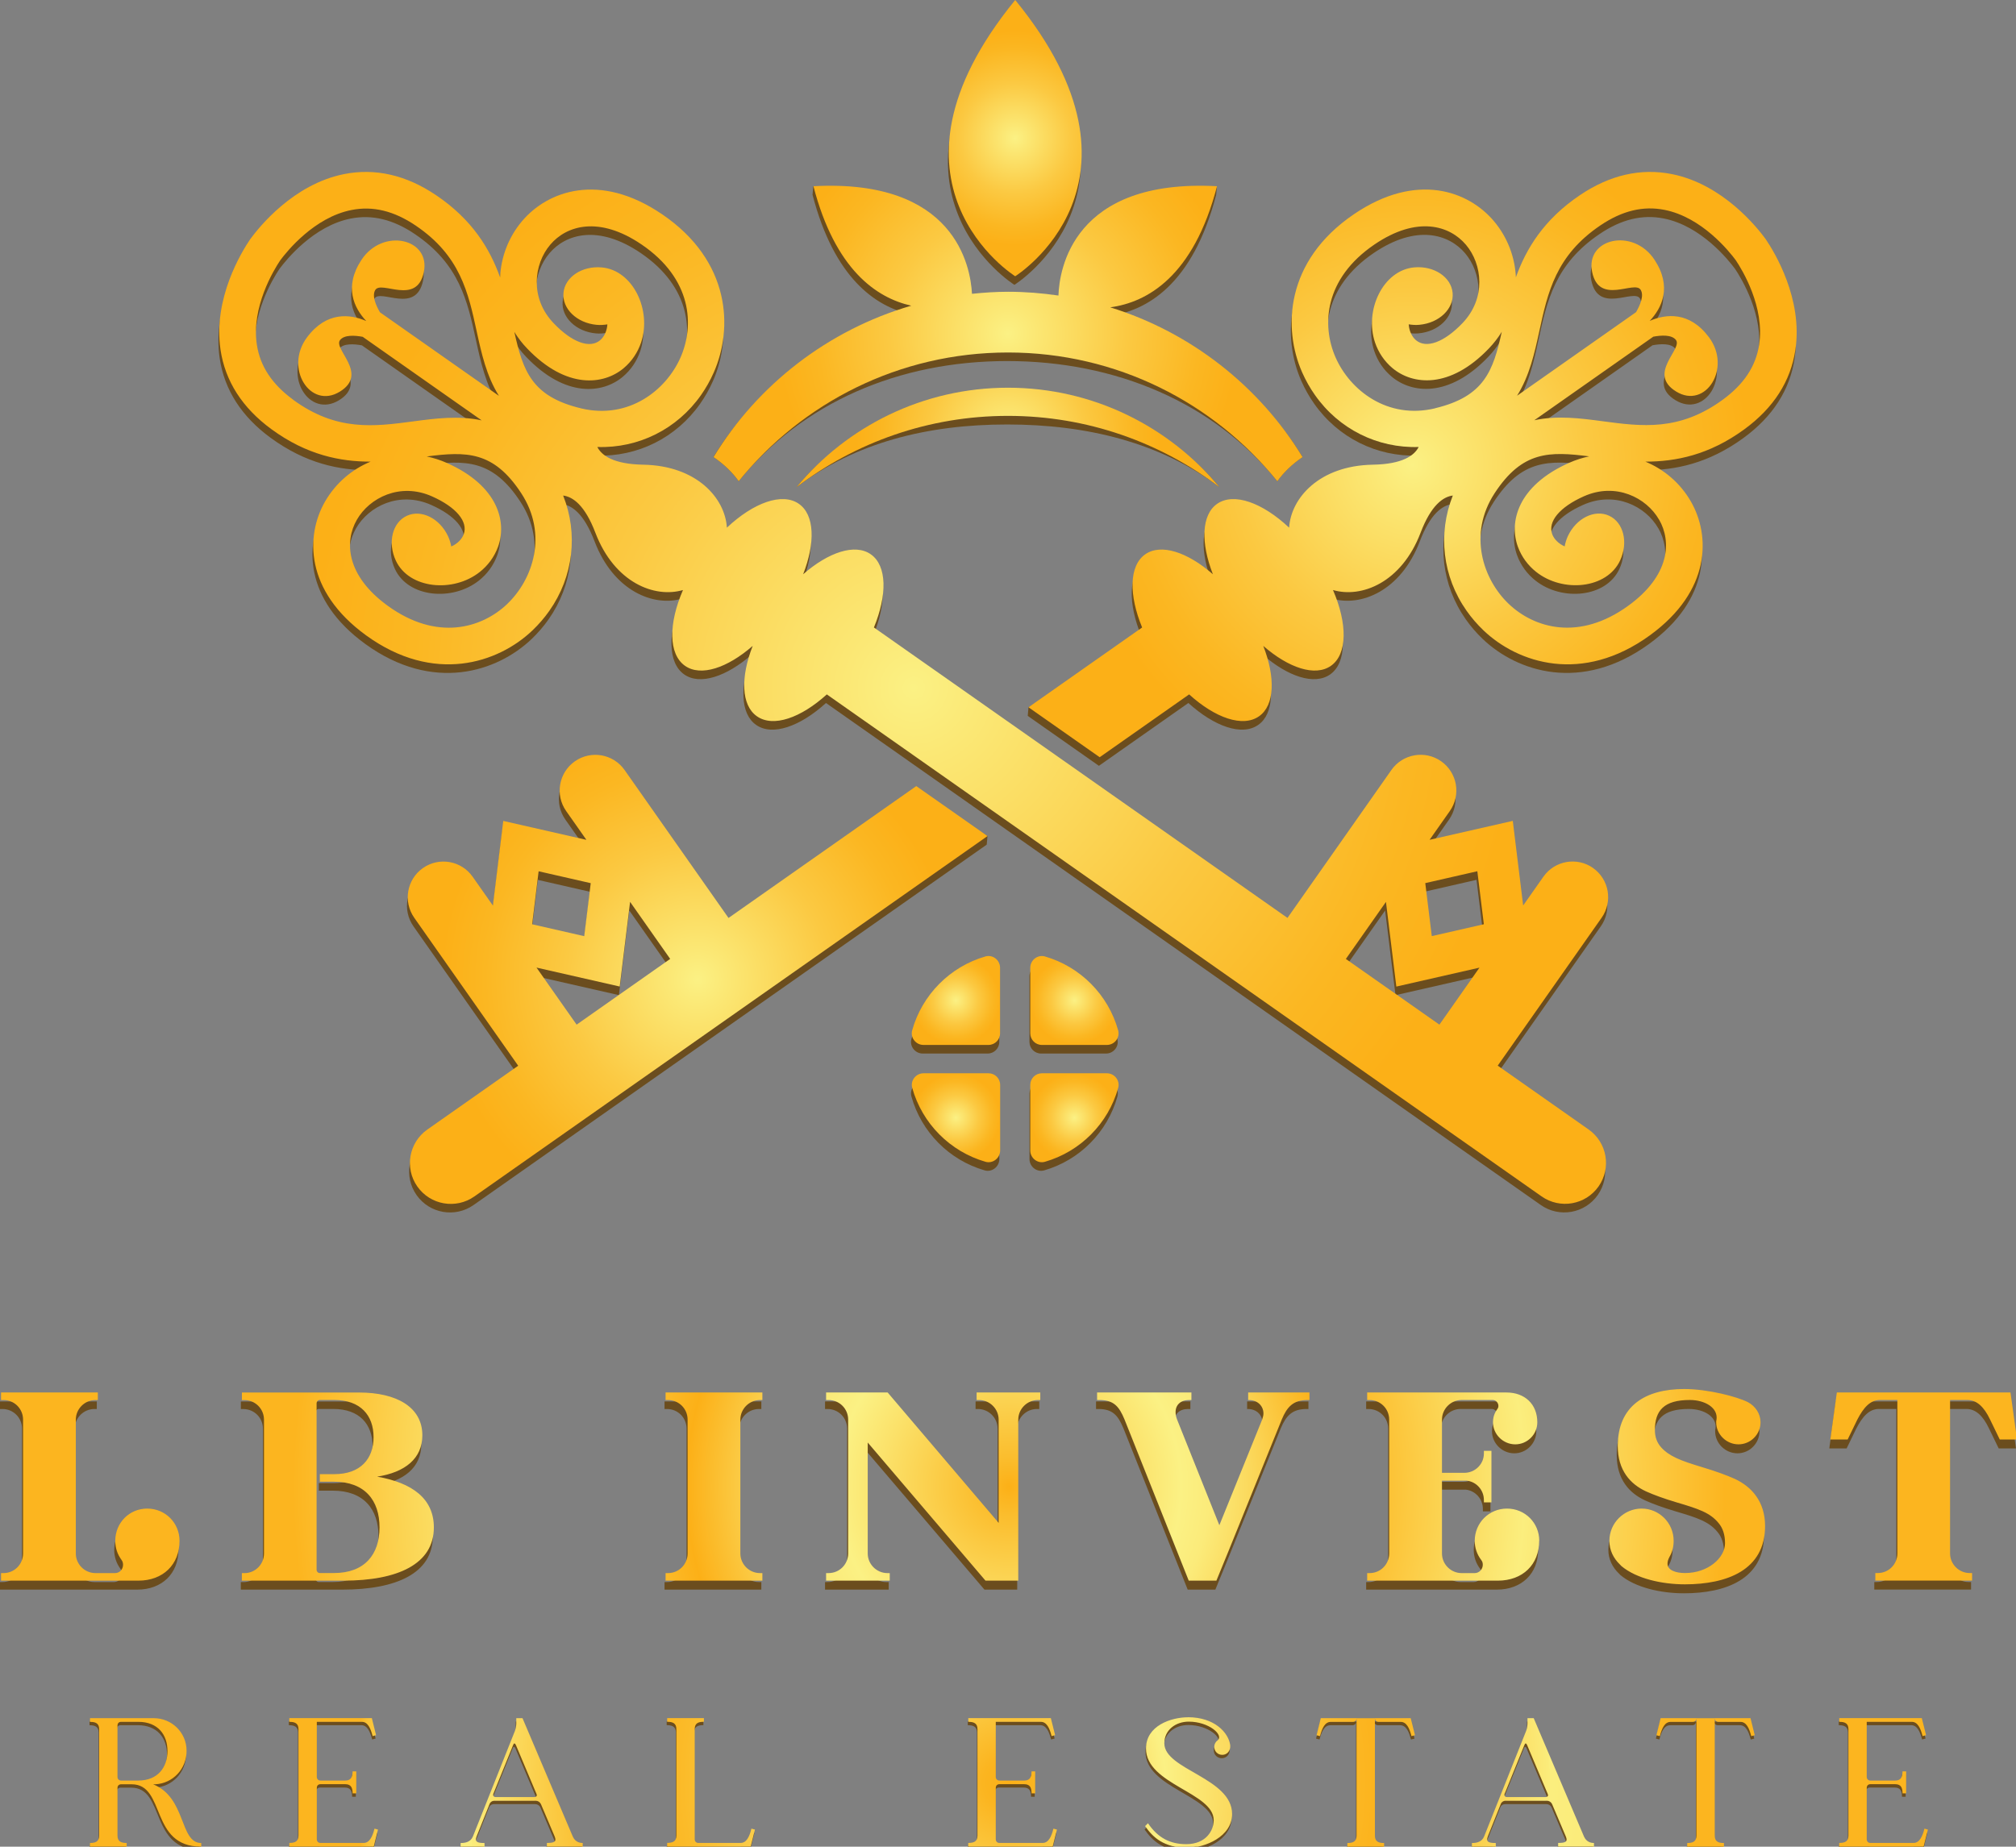 <?xml version="1.0" encoding="UTF-8"?> <svg xmlns="http://www.w3.org/2000/svg" xmlns:xlink="http://www.w3.org/1999/xlink" id="Layer_1" version="1.1" viewBox="0 0 443.01 405.9"><rect x="0" y="0" width="443.01" height="405.9" fill="#808080" stroke="none"/><defs><style> .st0 { fill: url(#radial-gradient10); } .st1 { fill: url(#radial-gradient11); } .st2 { fill: url(#radial-gradient); } .st3 { fill: url(#radial-gradient5); } .st4 { display: none; fill: #4d4d4f; } .st5 { fill: url(#radial-gradient1); } .st6 { fill: url(#radial-gradient7); } .st7 { fill: #6b4d1e; } .st8 { fill: url(#radial-gradient8); } .st9 { fill: url(#radial-gradient6); } .st10 { fill: url(#radial-gradient2); } .st11 { fill: url(#radial-gradient4); } .st12 { fill: url(#radial-gradient3); } .st13 { fill: url(#radial-gradient9); } </style><radialGradient id="radial-gradient" cx="153.3" cy="215.26" fx="153.3" fy="215.26" r="56.98" gradientUnits="userSpaceOnUse"><stop offset="0" stop-color="#fbf184"></stop><stop offset=".11" stop-color="#fbe875"></stop><stop offset=".51" stop-color="#fbc942"></stop><stop offset=".82" stop-color="#fbb722"></stop><stop offset=".99" stop-color="#fcb017"></stop></radialGradient><radialGradient id="radial-gradient1" cx="200.81" cy="151.2" fx="200.81" fy="151.2" r="134.44" xlink:href="#radial-gradient"></radialGradient><radialGradient id="radial-gradient2" cx="310.41" cy="102.11" fx="310.41" fy="102.11" r="75.04" xlink:href="#radial-gradient"></radialGradient><radialGradient id="radial-gradient3" cx="223.09" cy="30.36" fx="223.09" fy="30.36" r="23.82" xlink:href="#radial-gradient"></radialGradient><radialGradient id="radial-gradient4" cx="210.07" cy="219.91" fx="210.07" fy="219.91" r="9.74" xlink:href="#radial-gradient"></radialGradient><radialGradient id="radial-gradient5" cx="236.1" cy="219.91" fx="236.1" fy="219.91" r="9.74" xlink:href="#radial-gradient"></radialGradient><radialGradient id="radial-gradient6" cx="210.07" cy="245.68" fx="210.07" fy="245.68" r="9.74" xlink:href="#radial-gradient"></radialGradient><radialGradient id="radial-gradient7" cx="236.1" cy="245.68" fx="236.1" fy="245.68" r="9.74" xlink:href="#radial-gradient"></radialGradient><radialGradient id="radial-gradient8" cx="221.5" cy="73.29" fx="221.5" fy="73.29" r="51.21" xlink:href="#radial-gradient"></radialGradient><radialGradient id="radial-gradient9" cx="221.5" cy="96.15" fx="221.5" fy="96.15" r="33.76" xlink:href="#radial-gradient"></radialGradient><radialGradient id="radial-gradient10" cx="221.73" cy="326.78" fx="221.73" fy="326.78" r="157.36" gradientUnits="userSpaceOnUse"><stop offset="0" stop-color="#fcb017"></stop><stop offset=".04" stop-color="#fbbd2d"></stop><stop offset=".18" stop-color="#fbe26b"></stop><stop offset=".24" stop-color="#fbf184"></stop><stop offset=".28" stop-color="#fbeb7a"></stop><stop offset=".33" stop-color="#fbdb60"></stop><stop offset=".4" stop-color="#fbc236"></stop><stop offset=".45" stop-color="#fcb017"></stop><stop offset=".72" stop-color="#fbee7e"></stop><stop offset="1" stop-color="#fcb51f"></stop></radialGradient><radialGradient id="radial-gradient11" cx="221.71" cy="391.8" fx="221.71" fy="391.8" r="143.16" gradientUnits="userSpaceOnUse"><stop offset="0" stop-color="#fcb017"></stop><stop offset=".04" stop-color="#fbb520"></stop><stop offset=".1" stop-color="#fbc439"></stop><stop offset=".18" stop-color="#fbdc62"></stop><stop offset=".24" stop-color="#fbf184"></stop><stop offset=".26" stop-color="#fbec7c"></stop><stop offset=".4" stop-color="#fbcd49"></stop><stop offset=".5" stop-color="#fbbb29"></stop><stop offset=".56" stop-color="#fcb41e"></stop><stop offset=".61" stop-color="#fbb724"></stop><stop offset=".67" stop-color="#fbc236"></stop><stop offset=".74" stop-color="#fbd453"></stop><stop offset=".83" stop-color="#fbec7b"></stop><stop offset=".83" stop-color="#fbee7e"></stop><stop offset=".88" stop-color="#fbec7b"></stop><stop offset=".91" stop-color="#fbe772"></stop><stop offset=".94" stop-color="#fbde63"></stop><stop offset=".96" stop-color="#fbd14e"></stop><stop offset=".99" stop-color="#fbc133"></stop><stop offset="1" stop-color="#fcb51f"></stop></radialGradient></defs><rect class="st4" x="-207.49" y="-98.33" width="858.9" height="612.28"></rect><g><path class="st7" d="M201.2,174.65l-41.28,29-22.84-32.52c-2.49-3.54-7.38-4.4-10.93-1.91-3.54,2.49-4.4,7.38-1.91,10.93l4.45,6.33-18.27-4.16-2.28,18.6-4.45-6.33c-2.49-3.55-7.38-4.4-10.92-1.91-3.55,2.49-4.4,7.38-1.91,10.93l22.84,32.52-19.97,14.03c-4.06,2.86-5.04,8.46-2.19,12.52,2.85,4.06,8.46,5.04,12.52,2.19l112.77-79.22.17-1.89-15.81-9.1ZM118.2,193.4l11.44,2.61-1.43,11.65-11.44-2.61,1.42-11.65ZM126.53,227.11l-8.81-12.54,18.28,4.16,2.28-18.61,8.81,12.54-20.55,14.44Z"></path><path class="st7" d="M349.9,192.68c-3.54-2.49-8.43-1.64-10.92,1.91l-4.45,6.33-2.28-18.6-18.28,4.16,4.45-6.33c2.49-3.54,1.64-8.43-1.91-10.93-3.54-2.49-8.44-1.63-10.93,1.91l-22.84,32.52-90.88-63.84c2.94-7.13,2.89-13.57-.68-16.08-3.46-2.43-9.3-.48-14.87,4.38,2.69-6.88,2.54-13.04-.93-15.47-3.66-2.57-9.98-.27-15.83,5.23-.39-6.47-6.6-13.63-18.38-13.84-6.52-.12-9.12-2-10.09-3.89,9.04.3,17.52-3.91,22.8-11.43,1.07-1.53,2.02-3.2,2.8-4.98,4.23-9.59,3.79-24.44-11.37-34.75-13.82-9.39-25.21-5.06-30.76,1.5-3.02,3.58-4.64,7.95-4.84,12.36-2.24-6.25-6.1-12.68-14.08-18.06-6.57-4.43-13.38-5.99-20.22-4.62-11.14,2.23-18.65,11.63-20.63,14.34-1.88,2.78-8.18,13.04-6.5,24.28,1.03,6.9,4.8,12.78,11.2,17.46,7.77,5.68,15.13,7.12,21.77,7.12-4.09,1.69-7.64,4.69-9.99,8.75-4.3,7.45-4.51,19.63,9.02,29.44,14.84,10.76,28.96,6.14,36.54-1.09,1.41-1.35,2.66-2.8,3.73-4.33,5.28-7.52,6.36-16.92,3.02-25.32,2.11.27,4.76,2.08,7.08,8.17,4.2,11.01,13.03,14.43,19.25,12.6-3.19,7.36-3.22,14.08.45,16.66,3.47,2.43,9.3.48,14.87-4.38-2.69,6.88-2.54,13.04.93,15.47,3.57,2.51,9.65.37,15.36-4.81l157.07,110.34c4.06,2.85,9.66,1.88,12.52-2.19,2.85-4.06,1.88-9.66-2.19-12.52l-19.97-14.03,22.84-32.52c2.49-3.55,1.64-8.44-1.91-10.93ZM64.26,89.74c-4.65-3.4-7.27-7.36-7.99-12.11-1.25-8.25,3.71-16.39,5.12-18.5,1.51-2.04,7.49-9.47,15.67-11.09,4.71-.93,9.32.18,14.1,3.41,9.81,6.62,11.57,14.72,13.43,23.3,1.03,4.73,2.13,9.76,4.88,14.14l-26.15-18.37c-.89-1.53-1.8-3.63-1.02-4.91,1.35-2.17,9.11,3.51,10.66-3.91,1.55-7.41-9.02-9.81-13.7-2.7-3.93,5.96-1.6,10.62,1.05,13.44-3.54-1.54-8.71-2.15-13,3.57-5.1,6.81.74,15.93,7.19,11.96,6.45-3.96-1.52-9.34.06-11.35.93-1.18,3.22-1.03,4.97-.71l26.15,18.37c-5.05-1.09-10.16-.43-14.95.21-8.7,1.16-16.91,2.25-26.47-4.73ZM111.29,134.63c-5.6,5.34-15.45,8.25-26.27.4-9.19-6.67-9.53-14.14-6.78-18.91,2.77-4.84,9.5-8.25,16.5-5.14,5.32,2.36,7.99,5.55,6.98,8.33-.42,1.13-1.43,2.12-2.74,2.69-.14-.75-.35-1.5-.7-2.25-1.84-3.95-5.9-5.96-9.07-4.49-3.17,1.47-4.25,5.87-2.42,9.82,2.91,6.27,12.63,7.15,18.46,2.52,1.78-1.41,3.19-3.29,4.01-5.53,1.95-5.33.17-13.36-11.26-18.44-1.44-.64-2.92-1.11-4.41-1.42,8.67-1.11,14.66-1.25,20.77,8.08,5.93,9.06,2.56,18.98-3.09,24.35ZM127.48,91.63c-10.85-2.59-12.74-8.27-14.64-16.8.79,1.29,1.73,2.52,2.83,3.66,8.66,9.04,16.82,7.98,21.17,4.34,1.83-1.53,3.12-3.5,3.85-5.65,2.38-7.06-1.73-15.9-8.63-16.52-4.34-.39-8.11,2.12-8.42,5.61-.31,3.48,2.96,6.62,7.3,7.01.82.08,1.59.01,2.35-.1-.09,1.42-.68,2.71-1.6,3.49-2.27,1.9-6.18.47-10.2-3.74-5.3-5.53-4.37-13.02-.76-17.26,3.55-4.21,10.7-6.43,20.09-.04,11.06,7.52,11.66,17.77,8.53,24.85-3.14,7.13-11.33,13.67-21.86,11.16ZM316.13,227.11l-20.56-14.44,8.81-12.54,2.28,18.61,18.27-4.16-8.81,12.54ZM314.45,207.65l-1.43-11.65,11.44-2.61,1.43,11.65-11.44,2.61Z"></path><path class="st7" d="M387.86,54.5c-1.98-2.72-9.5-12.11-20.63-14.34-6.85-1.37-13.65.19-20.22,4.62-7.98,5.38-11.84,11.82-14.08,18.06-.2-4.42-1.82-8.78-4.84-12.36-5.55-6.57-16.94-10.9-30.76-1.5-15.16,10.31-15.6,25.16-11.37,34.75.79,1.78,1.73,3.45,2.81,4.98,5.28,7.52,13.76,11.72,22.8,11.43-.97,1.89-3.57,3.78-10.09,3.89-11.78.21-17.99,7.37-18.38,13.84-5.84-5.49-12.16-7.8-15.83-5.23-3.46,2.43-3.61,8.59-.92,15.47-5.57-4.86-11.4-6.81-14.87-4.38-3.57,2.51-3.62,8.95-.68,16.08-7.85,5.52-24.79,15.65-24.79,15.65,0,0,0,.02-.17,1.89,5.21,3.66,10.42,7.32,15.64,10.98l19.66-13.81c5.71,5.18,11.79,7.32,15.36,4.81,3.47-2.43,3.61-8.59.93-15.47,5.57,4.86,11.4,6.81,14.87,4.38,3.66-2.58,3.63-9.3.45-16.66,6.22,1.83,15.06-1.59,19.25-12.6,2.32-6.09,4.97-7.9,7.08-8.17-3.34,8.41-2.26,17.81,3.02,25.32,1.07,1.53,2.32,2.98,3.73,4.33,7.59,7.23,21.71,11.85,36.54,1.09,13.52-9.82,13.31-22,9.02-29.44-2.34-4.06-5.9-7.06-9.99-8.75,6.64,0,14-1.44,21.76-7.12,6.4-4.68,10.17-10.55,11.2-17.46,1.68-11.23-4.61-21.49-6.5-24.28ZM315.19,91.63c-10.53,2.51-18.72-4.03-21.86-11.16-3.12-7.08-2.53-17.33,8.53-24.85,9.39-6.39,16.53-4.16,20.09.04,3.61,4.25,4.54,11.73-.76,17.26-4.02,4.2-7.93,5.64-10.2,3.74-.92-.78-1.51-2.07-1.6-3.49.75.12,1.53.18,2.35.1,4.34-.39,7.61-3.52,7.3-7.01-.31-3.48-4.08-5.99-8.42-5.61-6.89.61-11.01,9.45-8.63,16.51.73,2.16,2.02,4.12,3.85,5.65,4.36,3.64,12.51,4.7,21.17-4.34,1.09-1.14,2.04-2.37,2.83-3.66-1.89,8.53-3.79,14.21-14.64,16.8ZM364.42,116.12c2.75,4.77,2.41,12.25-6.78,18.91-10.82,7.85-20.66,4.94-26.27-.4-5.64-5.37-9.02-15.29-3.09-24.35,6.11-9.33,12.1-9.18,20.77-8.08-1.49.31-2.96.78-4.41,1.42-11.43,5.08-13.21,13.11-11.26,18.44.82,2.24,2.23,4.12,4.01,5.53,5.83,4.64,15.55,3.76,18.46-2.52,1.84-3.95.75-8.35-2.42-9.82-3.17-1.47-7.23.54-9.07,4.49-.34.74-.56,1.5-.7,2.25-1.3-.57-2.32-1.56-2.74-2.69-1.01-2.78,1.66-5.97,6.98-8.33,7-3.11,13.73.3,16.5,5.14ZM386.4,77.63c-.72,4.75-3.34,8.71-7.99,12.11-9.56,6.98-17.77,5.89-26.47,4.73-4.8-.64-9.9-1.3-14.95-.21l26.15-18.37c1.74-.32,4.03-.47,4.96.71,1.59,2-6.39,7.38.06,11.35,6.45,3.97,12.29-5.15,7.19-11.96-4.28-5.71-9.45-5.11-13-3.57,2.65-2.81,4.98-7.47,1.05-13.44-4.68-7.11-15.24-4.71-13.7,2.7,1.55,7.41,9.31,1.73,10.66,3.91.79,1.28-.13,3.38-1.01,4.91l-26.15,18.37c2.75-4.38,3.85-9.41,4.88-14.14,1.86-8.58,3.62-16.67,13.43-23.3,4.78-3.23,9.39-4.34,14.1-3.41,8.18,1.62,14.16,9.04,15.67,11.09,1.41,2.11,6.37,10.25,5.12,18.5Z"></path><path class="st7" d="M222.91,62.61s32.86-20.5,0-60.72c-32.86,40.22,0,60.72,0,60.72Z"></path><path class="st7" d="M216.37,212.12c-7.79,2.25-13.91,8.42-16.09,16.24-.45,1.61.81,3.21,2.48,3.21h14.28c1.41,0,2.55-1.14,2.55-2.55v-14.42c0-1.68-1.61-2.95-3.23-2.48Z"></path><path class="st7" d="M229.45,212.12c-1.61-.46-3.23.8-3.23,2.48v14.42c0,1.41,1.14,2.55,2.55,2.55h14.28c1.67,0,2.93-1.59,2.48-3.21-2.18-7.82-8.3-13.99-16.09-16.24Z"></path><path class="st7" d="M217.04,237.8h-14.28c-1.67,0-2.93,1.6-2.48,3.21,2.18,7.82,8.3,13.99,16.09,16.24,1.61.47,3.23-.8,3.23-2.48v-14.42c0-1.41-1.14-2.55-2.55-2.55Z"></path><path class="st7" d="M243.06,237.8h-14.28c-1.41,0-2.55,1.14-2.55,2.55v14.42c0,1.68,1.61,2.95,3.23,2.48,7.79-2.25,13.91-8.42,16.09-16.24.45-1.61-.81-3.21-2.48-3.21Z"></path><path class="st7" d="M156.78,100.46c2.25,1.52,4.12,3.31,5.55,5.31,13.95-17.25,35.09-26.41,59-26.41s45.41,9.16,59.35,26.41c1.43-2,3.3-3.79,5.55-5.31-9.51-15.57-24.67-25.53-42.45-31.03,8.05-1.08,18.29-6.7,23.47-26.62l.17-1.89s-34.83,20.32-35.03,25.92c-3.62-.53-7.31-.83-11.07-.83-2.68,0-5.32.18-7.93.45-.32-6.07-34.67-25.54-34.67-25.54,0,0,.01.06-.17,1.89,4.77,18.32,13.81,24.54,21.49,26.26-18.29,5.34-33.55,15.48-43.27,31.39Z"></path><path class="st7" d="M175.03,107.08c12.91-9.82,28.82-13.78,46.3-13.78s33.74,3.97,46.65,13.78c-11.08-13.34-27.94-19.97-46.65-19.97s-35.22,6.63-46.3,19.97Z"></path></g><g><path class="st2" d="M201.37,172.77l-41.28,29-22.84-32.52c-2.49-3.54-7.38-4.4-10.93-1.91-3.54,2.49-4.4,7.38-1.91,10.93l4.45,6.33-18.27-4.16-2.28,18.6-4.45-6.33c-2.49-3.55-7.38-4.4-10.92-1.91-3.55,2.49-4.4,7.38-1.91,10.93l22.84,32.52-19.97,14.03c-4.06,2.86-5.04,8.46-2.19,12.52,2.85,4.06,8.46,5.04,12.52,2.19l112.77-79.22-15.64-10.98ZM118.37,191.51l11.44,2.61-1.43,11.65-11.44-2.61,1.42-11.65ZM126.71,225.22l-8.81-12.54,18.28,4.16,2.28-18.61,8.81,12.54-20.55,14.44Z"></path><path class="st5" d="M350.08,190.79c-3.54-2.49-8.43-1.64-10.92,1.91l-4.45,6.33-2.28-18.6-18.28,4.16,4.45-6.33c2.49-3.54,1.64-8.43-1.91-10.93-3.54-2.49-8.44-1.63-10.93,1.91l-22.84,32.52-90.88-63.84c2.94-7.13,2.89-13.57-.68-16.08-3.46-2.43-9.3-.48-14.87,4.38,2.69-6.88,2.54-13.04-.93-15.47-3.66-2.57-9.98-.27-15.83,5.23-.39-6.47-6.6-13.63-18.38-13.84-6.52-.12-9.12-2-10.09-3.89,9.04.3,17.52-3.91,22.8-11.43,1.07-1.53,2.02-3.2,2.8-4.98,4.23-9.59,3.79-24.44-11.37-34.75-13.82-9.39-25.21-5.06-30.76,1.5-3.02,3.58-4.64,7.95-4.84,12.36-2.24-6.25-6.1-12.68-14.08-18.06-6.57-4.43-13.38-5.99-20.22-4.62-11.14,2.23-18.65,11.63-20.63,14.34-1.88,2.78-8.18,13.04-6.5,24.28,1.03,6.9,4.8,12.78,11.2,17.46,7.77,5.68,15.13,7.12,21.77,7.12-4.09,1.69-7.64,4.69-9.99,8.75-4.3,7.45-4.51,19.63,9.02,29.44,14.84,10.76,28.96,6.14,36.54-1.09,1.41-1.35,2.66-2.8,3.73-4.33,5.28-7.52,6.36-16.92,3.02-25.32,2.11.27,4.76,2.08,7.08,8.17,4.2,11.01,13.03,14.43,19.25,12.6-3.19,7.36-3.22,14.08.45,16.66,3.47,2.43,9.3.48,14.87-4.38-2.69,6.88-2.54,13.04.93,15.47,3.57,2.51,9.65.37,15.36-4.81l157.07,110.34c4.06,2.85,9.66,1.88,12.52-2.19,2.85-4.06,1.88-9.66-2.19-12.52l-19.97-14.03,22.84-32.52c2.49-3.55,1.64-8.44-1.91-10.93ZM64.43,87.86c-4.65-3.4-7.27-7.36-7.99-12.11-1.25-8.25,3.71-16.39,5.12-18.5,1.51-2.04,7.49-9.47,15.67-11.09,4.71-.93,9.32.18,14.1,3.41,9.81,6.62,11.57,14.72,13.43,23.3,1.03,4.73,2.13,9.76,4.88,14.14l-26.15-18.37c-.89-1.53-1.8-3.63-1.02-4.91,1.35-2.17,9.11,3.51,10.66-3.91,1.55-7.41-9.02-9.81-13.7-2.7-3.93,5.96-1.6,10.62,1.05,13.44-3.54-1.54-8.71-2.15-13,3.57-5.1,6.81.74,15.93,7.19,11.96,6.45-3.96-1.52-9.34.06-11.35.93-1.18,3.22-1.03,4.97-.71l26.15,18.37c-5.05-1.09-10.16-.43-14.95.21-8.7,1.16-16.91,2.25-26.47-4.73ZM111.47,132.75c-5.6,5.34-15.45,8.25-26.27.4-9.19-6.67-9.53-14.14-6.78-18.91,2.77-4.84,9.5-8.25,16.5-5.14,5.32,2.36,7.99,5.55,6.98,8.33-.42,1.13-1.43,2.12-2.74,2.69-.14-.75-.35-1.5-.7-2.25-1.84-3.95-5.9-5.96-9.07-4.49-3.17,1.47-4.25,5.87-2.42,9.82,2.91,6.27,12.63,7.15,18.46,2.52,1.78-1.41,3.19-3.29,4.01-5.53,1.95-5.33.17-13.36-11.26-18.44-1.44-.64-2.92-1.11-4.41-1.42,8.67-1.11,14.66-1.25,20.77,8.08,5.93,9.06,2.56,18.98-3.09,24.35ZM127.66,89.75c-10.85-2.59-12.74-8.27-14.64-16.8.79,1.29,1.73,2.52,2.83,3.66,8.66,9.04,16.82,7.98,21.17,4.34,1.83-1.53,3.12-3.5,3.85-5.65,2.38-7.06-1.73-15.9-8.63-16.52-4.34-.39-8.11,2.12-8.42,5.61-.31,3.48,2.96,6.62,7.3,7.01.82.08,1.59.01,2.35-.1-.09,1.42-.68,2.71-1.6,3.49-2.27,1.9-6.18.47-10.2-3.74-5.3-5.53-4.37-13.02-.76-17.26,3.55-4.21,10.7-6.43,20.09-.04,11.06,7.52,11.66,17.77,8.53,24.85-3.14,7.13-11.33,13.67-21.86,11.16ZM316.31,225.22l-20.56-14.44,8.81-12.54,2.28,18.61,18.27-4.16-8.81,12.54ZM314.63,205.76l-1.43-11.65,11.44-2.61,1.43,11.65-11.44,2.61Z"></path><path class="st10" d="M388.04,52.61c-1.98-2.72-9.5-12.11-20.63-14.34-6.85-1.37-13.65.19-20.22,4.62-7.98,5.38-11.84,11.82-14.08,18.06-.2-4.42-1.82-8.78-4.84-12.36-5.55-6.57-16.94-10.9-30.76-1.5-15.16,10.31-15.6,25.16-11.37,34.75.79,1.78,1.73,3.45,2.81,4.98,5.28,7.52,13.76,11.72,22.8,11.43-.97,1.89-3.57,3.78-10.09,3.89-11.78.21-17.99,7.37-18.38,13.84-5.84-5.49-12.16-7.8-15.83-5.23-3.46,2.43-3.61,8.59-.92,15.47-5.57-4.86-11.4-6.81-14.87-4.38-3.57,2.51-3.62,8.95-.68,16.08l-24.97,17.54,15.64,10.98,19.66-13.81c5.71,5.18,11.79,7.32,15.36,4.81,3.47-2.43,3.61-8.59.93-15.47,5.57,4.86,11.4,6.81,14.87,4.38,3.66-2.58,3.63-9.3.45-16.66,6.22,1.83,15.06-1.59,19.25-12.6,2.32-6.09,4.97-7.9,7.08-8.17-3.34,8.41-2.26,17.81,3.02,25.32,1.07,1.53,2.32,2.98,3.73,4.33,7.59,7.23,21.71,11.85,36.54,1.09,13.52-9.82,13.31-22,9.02-29.44-2.34-4.06-5.9-7.06-9.99-8.75,6.64,0,14-1.44,21.76-7.12,6.4-4.68,10.17-10.55,11.2-17.46,1.68-11.23-4.61-21.49-6.5-24.28ZM315.36,89.75c-10.53,2.51-18.72-4.03-21.86-11.16-3.12-7.08-2.53-17.33,8.53-24.85,9.39-6.39,16.53-4.16,20.09.04,3.61,4.25,4.54,11.73-.76,17.26-4.02,4.2-7.93,5.64-10.2,3.74-.92-.78-1.51-2.07-1.6-3.49.75.12,1.53.18,2.35.1,4.34-.39,7.61-3.52,7.3-7.01-.31-3.48-4.08-5.99-8.42-5.61-6.89.61-11.01,9.45-8.63,16.51.73,2.16,2.02,4.12,3.85,5.65,4.36,3.64,12.51,4.7,21.17-4.34,1.09-1.14,2.04-2.37,2.83-3.66-1.89,8.53-3.79,14.21-14.64,16.8ZM364.59,114.23c2.75,4.77,2.41,12.25-6.78,18.91-10.82,7.85-20.66,4.94-26.27-.4-5.64-5.37-9.02-15.29-3.09-24.35,6.11-9.33,12.1-9.18,20.77-8.08-1.49.31-2.96.78-4.41,1.42-11.43,5.08-13.21,13.11-11.26,18.44.82,2.24,2.23,4.12,4.01,5.53,5.83,4.64,15.55,3.76,18.46-2.52,1.84-3.95.75-8.35-2.42-9.82-3.17-1.47-7.23.54-9.07,4.49-.34.74-.56,1.5-.7,2.25-1.3-.57-2.32-1.56-2.74-2.69-1.01-2.78,1.66-5.97,6.98-8.33,7-3.11,13.73.3,16.5,5.14ZM386.57,75.74c-.72,4.75-3.34,8.71-7.99,12.11-9.56,6.98-17.77,5.89-26.47,4.73-4.8-.64-9.9-1.3-14.95-.21l26.15-18.37c1.74-.32,4.03-.47,4.96.71,1.59,2-6.39,7.38.06,11.35,6.45,3.97,12.29-5.15,7.19-11.96-4.28-5.71-9.45-5.11-13-3.57,2.65-2.81,4.98-7.47,1.05-13.44-4.68-7.11-15.24-4.71-13.7,2.7,1.55,7.41,9.31,1.73,10.66,3.91.79,1.28-.13,3.38-1.01,4.91l-26.15,18.37c2.75-4.38,3.85-9.41,4.88-14.14,1.86-8.58,3.62-16.67,13.43-23.3,4.78-3.23,9.39-4.34,14.1-3.41,8.18,1.62,14.16,9.04,15.67,11.09,1.41,2.11,6.37,10.25,5.12,18.5Z"></path><path class="st12" d="M223.09,60.72s32.86-20.5,0-60.72c-32.86,40.22,0,60.72,0,60.72Z"></path><path class="st11" d="M216.54,210.23c-7.79,2.25-13.91,8.42-16.09,16.24-.45,1.61.81,3.21,2.48,3.21h14.28c1.41,0,2.55-1.14,2.55-2.55v-14.42c0-1.68-1.61-2.95-3.23-2.48Z"></path><path class="st3" d="M229.63,210.23c-1.61-.46-3.23.8-3.23,2.48v14.42c0,1.41,1.14,2.55,2.55,2.55h14.28c1.67,0,2.93-1.59,2.48-3.21-2.18-7.82-8.3-13.99-16.09-16.24Z"></path><path class="st9" d="M217.22,235.91h-14.28c-1.67,0-2.93,1.6-2.48,3.21,2.18,7.82,8.3,13.99,16.09,16.24,1.61.47,3.23-.8,3.23-2.48v-14.42c0-1.41-1.14-2.55-2.55-2.55Z"></path><path class="st6" d="M243.23,235.91h-14.28c-1.41,0-2.55,1.14-2.55,2.55v14.42c0,1.68,1.61,2.95,3.23,2.48,7.79-2.25,13.91-8.42,16.09-16.24.45-1.61-.81-3.21-2.48-3.21Z"></path><path class="st8" d="M156.78,100.46c2.25,1.52,4.12,3.31,5.55,5.31,13.95-17.25,35.26-28.29,59.18-28.29s45.23,11.05,59.18,28.3c1.43-2,3.3-3.79,5.55-5.31-9.51-15.57-24.5-27.41-42.27-32.92,8.05-1.08,18.29-6.7,23.47-26.62-31.75-1.71-34.66,18.41-34.85,24.03-3.62-.53-7.31-.83-11.07-.83-2.68,0-5.32.18-7.93.45-.32-6.1-3.78-25.32-34.84-23.65,4.77,18.32,13.81,24.54,21.49,26.26-18.29,5.34-33.73,17.36-43.45,33.28Z"></path><path class="st13" d="M175.03,107.08c12.91-9.82,29-15.67,46.47-15.67s33.56,5.86,46.47,15.67c-11.08-13.34-27.77-21.86-46.47-21.86s-35.39,8.52-46.47,21.86Z"></path></g><path class="st7" d="M39.22,340.65c0-3.95-3.13-7.09-7.09-7.09s-7.03,3.14-7.03,7.09c0,1.6.48,2.95,1.37,4.19.23.3.34.65.34,1.07,0,1.01-.76,1.83-1.77,1.83h-4.3c-2.36,0-4.31-1.95-4.31-4.31v-29.42c0-2.36,1.95-4.31,4.31-4.31h.53v-1.66H0v1.66h.53c2.42,0,4.31,1.94,4.31,4.31v29.42c0,2.36-1.89,4.31-4.31,4.31h-.53v1.66h30.18c5.43,0,9.04-3.55,9.04-8.75h0ZM53.45,347.74h-.53v1.66h22.33c11.87,0,19.86-3.61,19.86-11.7,0-6.32-4.73-9.8-12.46-11.16,6.08-.94,9.93-3.95,9.93-9.09,0-6.21-5.68-9.4-13.89-9.4h-25.76v1.66h.53c2.42,0,4.32,1.94,4.32,4.31v29.42c0,2.36-1.9,4.31-4.32,4.31h0ZM69.35,346.97v-36.51c0-.42.3-.77.71-.77h3.2c5.73,0,8.61,3.38,8.61,8.16s-2.88,8.14-8.61,8.14h-3.2v1.66h3.08c6.79,0,10.04,4.08,10.04,10.04s-3.26,10.04-10.04,10.04h-3.08c-.41,0-.71-.34-.71-.76h0ZM146.03,349.4h21.27v-1.66h-.53c-2.36,0-4.31-1.95-4.31-4.31v-29.42c0-2.36,1.95-4.31,4.31-4.31h.53v-1.66h-21.27v1.66h.53c2.42,0,4.31,1.94,4.31,4.31v29.42c0,2.36-1.89,4.31-4.31,4.31h-.53v1.66ZM195.29,349.4v-1.66h-.52c-2.36,0-4.32-1.95-4.32-4.31v-24.39l25.88,30.36h7.2v-35.39c0-2.36,1.96-4.31,4.32-4.31h.52v-1.66h-13.99v1.66h.53c2.36,0,4.31,1.94,4.31,4.31v22.69l-24.39-28.66h-13.53v1.66h.54c2.42,0,4.31,1.94,4.31,4.31v29.42c0,2.36-1.89,4.31-4.31,4.31h-.54v1.66h13.99ZM274.05,308.04v1.66h.17c1.89,0,3.19,1.3,3.19,2.96,0,.42-.12.82-.29,1.35l-9.4,23.21-9.28-23.21c-.23-.59-.34-1.12-.34-1.66,0-1.59,1.12-2.65,2.95-2.65h.53v-1.66h-20.73v1.66h.52c3.14,0,4.32,1.41,5.5,4.25l14.12,35.45h6.08l2.78-6.79,11.57-28.6c1.18-2.84,2.55-4.31,5.68-4.31h.42v-1.66h-13.47ZM338.03,340.65c0-3.95-3.13-7.09-7.09-7.09s-7.09,3.14-7.09,7.09c0,1.54.48,2.95,1.41,4.19.25.3.36.65.36,1.07,0,1.01-.82,1.83-1.77,1.83h-2.89c-2.36,0-4.31-1.95-4.31-4.31v-16.01h5.43c2.13.23,3.78,2.06,3.78,4.25v.53h1.66v-11.34h-1.66v.59c0,2.36-1.95,4.25-4.31,4.25h-4.9v-11.7c0-2.36,1.95-4.31,4.31-4.31h6.85c.65,0,1.24.59,1.24,1.3,0,.23-.06.48-.25.71-.65.89-.94,1.83-.94,2.9,0,2.66,2.25,4.84,4.9,4.84s4.84-2.18,4.84-4.84c0-3.96-2.71-6.56-6.79-6.56h-30.6v1.66h.53c2.42,0,4.31,1.94,4.31,4.31v29.42c0,2.36-1.89,4.31-4.31,4.31h-.53v1.66h28.71c5.49,0,9.09-3.55,9.09-8.75h0ZM363.43,316.31c0-4.31,2-6.62,7.68-6.62,3.31,0,6.27,1.71,5.85,4.37-.06.12-.06.3-.06.54,0,2.66,2.25,4.84,4.9,4.84s4.84-2.18,4.84-4.84c0-1.89-1.12-3.55-2.77-4.43-2.3-1.18-8.75-2.89-14.01-2.89-8.52,0-14.59,3.71-14.59,12.52,0,5.38,2.78,8.39,6.21,9.98,1.71.77,3.95,1.59,6.73,2.42,4.78,1.41,7.34,2.25,9.22,4.55.94,1.11,1.41,2.59,1.41,4.42,0,3.26-3.77,6.56-8.8,6.56-1.95,0-3.84-.59-3.84-2.06,0-.54.18-1.01.46-1.54.6-1.01.89-2.19.89-3.48,0-3.95-3.18-7.09-7.03-7.09s-7.09,3.14-7.09,7.09c0,2.07.9,3.84,2.31,5.2l.17.17.11.13c3.32,2.82,8.99,4.06,14.01,4.06,9.22,0,17.61-3.13,17.61-12.81,0-5.38-2.95-8.63-6.61-10.35-1.83-.82-4.25-1.71-7.2-2.59-4.73-1.43-7.22-2.36-9.05-4.38-.88-1-1.35-2.23-1.35-3.77h0ZM402,318.37h3.79l2.12-4.37c1.37-2.65,2.84-4.31,4.97-4.31h3.83v33.73c0,2.36-1.89,4.31-4.31,4.31h-.53v1.66h21.26v-1.66h-.53c-2.36,0-4.31-1.95-4.31-4.31v-33.73h3.83c1.96,0,3.6,1.41,4.97,4.31l2.12,4.37h3.79l-1.43-10.33h-38.16l-1.43,10.33ZM402,318.37"></path><path class="st0" d="M39.45,338.68c0-3.95-3.13-7.09-7.09-7.09s-7.03,3.14-7.03,7.09c0,1.6.48,2.95,1.37,4.19.23.3.34.65.34,1.07,0,1.01-.76,1.83-1.77,1.83h-4.3c-2.36,0-4.31-1.95-4.31-4.31v-29.42c0-2.36,1.95-4.31,4.31-4.31h.53v-1.66H.23v1.66h.53c2.42,0,4.31,1.94,4.31,4.31v29.42c0,2.36-1.89,4.31-4.31,4.31H.23v1.66h30.18c5.43,0,9.04-3.55,9.04-8.75h0ZM53.68,345.77h-.53v1.66h22.33c11.87,0,19.86-3.61,19.86-11.7,0-6.32-4.73-9.8-12.46-11.16,6.08-.94,9.93-3.95,9.93-9.09,0-6.21-5.68-9.4-13.89-9.4h-25.76v1.66h.53c2.42,0,4.32,1.94,4.32,4.31v29.42c0,2.36-1.9,4.31-4.32,4.31h0ZM69.57,345v-36.51c0-.42.3-.77.71-.77h3.2c5.73,0,8.61,3.38,8.61,8.16s-2.88,8.14-8.61,8.14h-3.2v1.66h3.08c6.79,0,10.04,4.08,10.04,10.04s-3.26,10.04-10.04,10.04h-3.08c-.41,0-.71-.34-.71-.76h0ZM146.26,347.43h21.27v-1.66h-.53c-2.36,0-4.31-1.95-4.31-4.31v-29.42c0-2.36,1.95-4.31,4.31-4.31h.53v-1.66h-21.27v1.66h.53c2.42,0,4.31,1.94,4.31,4.31v29.42c0,2.36-1.89,4.31-4.31,4.31h-.53v1.66ZM195.52,347.43v-1.66h-.52c-2.36,0-4.32-1.95-4.32-4.31v-24.39l25.88,30.36h7.2v-35.39c0-2.36,1.96-4.31,4.32-4.31h.52v-1.66h-13.99v1.66h.53c2.36,0,4.31,1.94,4.31,4.31v22.69l-24.39-28.66h-13.53v1.66h.54c2.42,0,4.31,1.94,4.31,4.31v29.42c0,2.36-1.89,4.31-4.31,4.31h-.54v1.66h13.99ZM274.28,306.07v1.66h.17c1.89,0,3.19,1.3,3.19,2.96,0,.42-.12.82-.29,1.35l-9.4,23.21-9.28-23.21c-.23-.59-.34-1.12-.34-1.66,0-1.59,1.12-2.65,2.95-2.65h.53v-1.66h-20.73v1.66h.52c3.14,0,4.32,1.41,5.5,4.25l14.12,35.45h6.08l2.78-6.79,11.57-28.6c1.18-2.84,2.55-4.31,5.68-4.31h.42v-1.66h-13.47ZM338.25,338.68c0-3.95-3.13-7.09-7.09-7.09s-7.09,3.14-7.09,7.09c0,1.54.48,2.95,1.41,4.19.25.3.36.65.36,1.07,0,1.01-.82,1.83-1.77,1.83h-2.89c-2.36,0-4.31-1.95-4.31-4.31v-16.01h5.43c2.13.23,3.78,2.06,3.78,4.25v.53h1.66v-11.34h-1.66v.59c0,2.36-1.95,4.25-4.31,4.25h-4.9v-11.7c0-2.36,1.95-4.31,4.31-4.31h6.85c.65,0,1.24.59,1.24,1.3,0,.23-.06.48-.25.71-.65.89-.94,1.83-.94,2.9,0,2.66,2.25,4.84,4.9,4.84s4.84-2.18,4.84-4.84c0-3.96-2.71-6.56-6.79-6.56h-30.6v1.66h.53c2.42,0,4.31,1.94,4.31,4.31v29.42c0,2.36-1.89,4.31-4.31,4.31h-.53v1.66h28.71c5.49,0,9.09-3.55,9.09-8.75h0ZM363.66,314.34c0-4.31,2-6.62,7.68-6.62,3.31,0,6.27,1.71,5.85,4.37-.06.12-.06.3-.06.54,0,2.66,2.25,4.84,4.9,4.84s4.84-2.18,4.84-4.84c0-1.89-1.12-3.55-2.77-4.43-2.3-1.18-8.75-2.89-14.01-2.89-8.52,0-14.59,3.71-14.59,12.52,0,5.38,2.78,8.39,6.21,9.98,1.71.77,3.95,1.59,6.73,2.42,4.78,1.41,7.34,2.25,9.22,4.55.94,1.11,1.41,2.59,1.41,4.42,0,3.26-3.77,6.56-8.8,6.56-1.95,0-3.84-.59-3.84-2.06,0-.54.18-1.01.46-1.54.6-1.01.89-2.19.89-3.48,0-3.95-3.18-7.09-7.03-7.09s-7.09,3.14-7.09,7.09c0,2.07.9,3.84,2.31,5.2l.17.17.11.13c3.32,2.82,8.99,4.06,14.01,4.06,9.22,0,17.61-3.13,17.61-12.81,0-5.38-2.95-8.63-6.61-10.35-1.83-.82-4.25-1.71-7.2-2.59-4.73-1.43-7.22-2.36-9.05-4.38-.88-1-1.35-2.23-1.35-3.77h0ZM402.23,316.4h3.79l2.12-4.37c1.37-2.65,2.84-4.31,4.97-4.31h3.83v33.73c0,2.36-1.89,4.31-4.31,4.31h-.53v1.66h21.26v-1.66h-.53c-2.36,0-4.31-1.95-4.31-4.31v-33.73h3.83c1.96,0,3.6,1.41,4.97,4.31l2.12,4.37h3.79l-1.43-10.33h-38.16l-1.43,10.33ZM402.23,316.4"></path><path class="st7" d="M19.66,405.83v.8h8.07v-.8c-1.21,0-2.02-.32-2.02-1.61v-10.49c0-.49.32-.8.8-.8h2.31c7.58,0,3.9,13.71,15.29,13.71v-.8c-4.8,0-3.23-9.97-10.57-12.91h.53-.04c3.83-.2,6.86-3.34,6.86-7.35s-3.23-7.18-7.22-7.18h-14v.81c1.21,0,2.01.32,2.01,1.61v23.4c0,1.3-.8,1.61-2.01,1.61h0ZM25.71,391.31v-11.3c0-.49.32-.81.8-.81h3.75c4.37,0,6.43,2.87,6.43,6.41s-2.06,6.5-6.43,6.5h-3.75c-.49,0-.8-.32-.8-.81h0ZM63.48,405.83v.8h18.56l.04-.2.88-3.55-.77-.2c-.44,1.77-1.09,3.14-2.38,3.14h-9.48c-.49,0-.81-.32-.81-.81v-11.3c0-.49.32-.8.81-.8h5.44c1.28,0,1.61.8,1.61,2.02h.81v-4.84h-.81c0,1.21-.33,2.02-1.61,2.02h-5.44c-.49,0-.81-.32-.81-.81v-12.1h9.88c1.29,0,1.93,1.37,2.38,3.14l.76-.2-.88-3.55-.04-.2h-18.15v.81c1.21,0,2.02.32,2.02,1.61v23.4c0,1.3-.8,1.61-2.02,1.61h0ZM120.07,405.83v.8h7.87v-.8c-.72,0-1.66-.25-2.18-1.41l-11.05-26.02h-1.37v1.21c0,.49-.13,1.09-.29,1.57l-9.23,23.2c-.49,1.21-1.61,1.46-2.71,1.46v.8h5.25v-.8c-1.57,0-2.22-.25-1.73-1.46l2.82-7.06c.16-.48.61-.77,1.08-.77h9.08c.49,0,.94.29,1.14.72l3.03,7.14c.48,1.17-.13,1.41-1.7,1.41h0ZM108.33,394.98l4.32-10.65c.16-.49.4-.49.61-.04l4.52,10.73c.2.43,0,.72-.49.72h-8.43c-.49,0-.69-.29-.53-.77h0ZM146.5,405.83v.8h18.36l.04-.2.89-3.55-.78-.2c-.43,1.77-1.08,3.14-2.38,3.14h-9.28c-.47,0-.8-.32-.8-.81v-24.21c0-1.3.8-1.61,2.02-1.61v-.81h-8.07v.81c1.21,0,2.02.32,2.02,1.61v23.4c0,1.3-.81,1.61-2.02,1.61h0ZM212.66,405.83v.8h18.56l.04-.2.89-3.55-.78-.2c-.43,1.77-1.08,3.14-2.37,3.14h-9.49c-.47,0-.8-.32-.8-.81v-11.3c0-.49.33-.8.8-.8h5.45c1.3,0,1.61.8,1.61,2.02h.8v-4.84h-.8c0,1.21-.32,2.02-1.61,2.02h-5.45c-.47,0-.8-.32-.8-.81v-12.1h9.88c1.3,0,1.95,1.37,2.38,3.14l.78-.2-.89-3.55-.04-.2h-18.15v.81c1.21,0,2.02.32,2.02,1.61v23.4c0,1.3-.8,1.61-2.02,1.61h0ZM260.96,378.2c-3.68,0-9.24,1.82-9.24,6.86,0,7.95,14.88,9.64,14.88,15.78,0,2.22-1.66,5.25-6.05,5.25-3.51,0-6.21-1.37-8.4-4.6l-.63.63c1.68,2.42,4.06,4.77,9.35,4.77,3.76,0,9.77-2.42,9.77-7.42,0-7.96-14.89-9.73-14.89-15.54,0-2.95,2.49-4.77,5.36-4.77,4.44,0,7.78,2.95,6.34,4.12-.45.32-.73.85-.73,1.41,0,1.01.77,1.77,1.77,1.77s1.86-.85,1.74-2.13c-.4-2.82-3.52-6.14-9.28-6.14h0ZM295.97,406.64h8.07v-.8c-1.21,0-2.02-.32-2.02-1.61v-25.82h-4.03v25.82c0,1.3-.81,1.61-2.02,1.61v.8ZM289.2,382.15l.76.2c.45-1.77,1.09-3.14,2.38-3.14h4.84c.49,0,.81-.32.81-.81h-7.87l-.04.2-.88,3.55ZM309.89,378.4h-7.87c0,.49.33.81.81.81h4.84c1.3,0,1.95,1.37,2.38,3.14l.78-.2-.89-3.55-.05-.2ZM342.3,405.83v.8h7.87v-.8c-.74,0-1.66-.25-2.19-1.41l-11.05-26.02h-1.37v1.21c0,.49-.12,1.09-.29,1.57l-9.23,23.2c-.48,1.21-1.61,1.46-2.69,1.46v.8h5.25v-.8c-1.59,0-2.22-.25-1.75-1.46l2.82-7.06c.16-.48.6-.77,1.1-.77h9.07c.48,0,.92.29,1.12.72l3.03,7.14c.49,1.17-.12,1.41-1.69,1.41h0ZM330.55,394.98l4.31-10.65c.17-.49.4-.49.6-.04l4.52,10.73c.2.43,0,.72-.49.72h-8.43c-.48,0-.68-.29-.52-.77h0ZM370.65,406.64h8.07v-.8c-1.21,0-2.02-.32-2.02-1.61v-25.82h-4.03v25.82c0,1.3-.81,1.61-2.02,1.61v.8ZM363.88,382.15l.76.2c.45-1.77,1.08-3.14,2.38-3.14h4.84c.49,0,.81-.32.81-.81h-7.87l-.04.2-.88,3.55ZM384.57,378.4h-7.87c0,.49.32.81.8.81h4.84c1.3,0,1.93,1.37,2.38,3.14l.77-.2-.88-3.55-.04-.2ZM404.05,405.83v.8h18.55l.05-.2.89-3.55-.76-.2c-.45,1.77-1.1,3.14-2.4,3.14h-9.48c-.47,0-.8-.32-.8-.81v-11.3c0-.49.33-.8.8-.8h5.45c1.3,0,1.61.8,1.61,2.02h.8v-4.84h-.8c0,1.21-.32,2.02-1.61,2.02h-5.45c-.47,0-.8-.32-.8-.81v-12.1h9.88c1.3,0,1.94,1.37,2.39,3.14l.77-.2-.89-3.55-.04-.2h-18.15v.81c1.21,0,2.02.32,2.02,1.61v23.4c0,1.3-.81,1.61-2.02,1.61h0ZM404.05,405.83"></path><path class="st1" d="M19.77,405.09v.8h8.07v-.8c-1.21,0-2.02-.32-2.02-1.61v-10.49c0-.49.32-.8.8-.8h2.31c7.58,0,3.9,13.71,15.29,13.71v-.8c-4.8,0-3.23-9.97-10.57-12.91h.53-.04c3.83-.2,6.86-3.34,6.86-7.35s-3.23-7.18-7.22-7.18h-14v.81c1.21,0,2.01.32,2.01,1.61v23.4c0,1.3-.8,1.61-2.01,1.61h0ZM25.82,390.57v-11.3c0-.49.32-.81.8-.81h3.75c4.37,0,6.43,2.87,6.43,6.41s-2.06,6.5-6.43,6.5h-3.75c-.49,0-.8-.32-.8-.81h0ZM63.58,405.09v.8h18.56l.04-.2.88-3.55-.77-.2c-.44,1.77-1.09,3.14-2.38,3.14h-9.48c-.49,0-.81-.32-.81-.81v-11.3c0-.49.32-.8.81-.8h5.44c1.28,0,1.61.8,1.61,2.02h.81v-4.84h-.81c0,1.21-.33,2.02-1.61,2.02h-5.44c-.49,0-.81-.32-.81-.81v-12.1h9.88c1.29,0,1.93,1.37,2.38,3.14l.76-.2-.88-3.55-.04-.2h-18.15v.81c1.21,0,2.02.32,2.02,1.61v23.4c0,1.3-.8,1.61-2.02,1.61h0ZM120.18,405.09v.8h7.87v-.8c-.72,0-1.66-.25-2.18-1.41l-11.05-26.02h-1.37v1.21c0,.49-.13,1.09-.29,1.57l-9.23,23.2c-.49,1.21-1.61,1.46-2.71,1.46v.8h5.25v-.8c-1.57,0-2.22-.25-1.73-1.46l2.82-7.06c.16-.48.61-.77,1.08-.77h9.08c.49,0,.94.29,1.14.72l3.03,7.14c.48,1.17-.13,1.41-1.7,1.41h0ZM108.43,394.24l4.32-10.65c.16-.49.4-.49.61-.04l4.52,10.73c.2.43,0,.72-.49.72h-8.43c-.49,0-.69-.29-.53-.77h0ZM146.61,405.09v.8h18.36l.04-.2.89-3.55-.78-.2c-.43,1.77-1.08,3.14-2.38,3.14h-9.28c-.47,0-.8-.32-.8-.81v-24.21c0-1.3.8-1.61,2.02-1.61v-.81h-8.07v.81c1.21,0,2.02.32,2.02,1.61v23.4c0,1.3-.81,1.61-2.02,1.61h0ZM212.77,405.09v.8h18.56l.04-.2.89-3.55-.78-.2c-.43,1.77-1.08,3.14-2.37,3.14h-9.49c-.47,0-.8-.32-.8-.81v-11.3c0-.49.33-.8.8-.8h5.45c1.3,0,1.61.8,1.61,2.02h.8v-4.84h-.8c0,1.21-.32,2.02-1.61,2.02h-5.45c-.47,0-.8-.32-.8-.81v-12.1h9.88c1.3,0,1.95,1.37,2.38,3.14l.78-.2-.89-3.55-.04-.2h-18.15v.81c1.21,0,2.02.32,2.02,1.61v23.4c0,1.3-.8,1.61-2.02,1.61h0ZM261.07,377.46c-3.68,0-9.24,1.82-9.24,6.86,0,7.95,14.88,9.64,14.88,15.78,0,2.22-1.66,5.25-6.05,5.25-3.51,0-6.21-1.37-8.4-4.6l-.63.63c1.68,2.42,4.06,4.77,9.35,4.77,3.76,0,9.77-2.42,9.77-7.42,0-7.96-14.89-9.73-14.89-15.54,0-2.95,2.49-4.77,5.36-4.77,4.44,0,7.78,2.95,6.34,4.12-.45.32-.73.85-.73,1.41,0,1.01.77,1.77,1.77,1.77s1.86-.85,1.74-2.13c-.4-2.82-3.52-6.14-9.28-6.14h0ZM296.08,405.9h8.07v-.8c-1.21,0-2.02-.32-2.02-1.61v-25.82h-4.03v25.82c0,1.3-.81,1.61-2.02,1.61v.8ZM289.31,381.41l.76.2c.45-1.77,1.09-3.14,2.38-3.14h4.84c.49,0,.81-.32.81-.81h-7.87l-.04.2-.88,3.55ZM310,377.66h-7.87c0,.49.33.81.81.81h4.84c1.3,0,1.95,1.37,2.38,3.14l.78-.2-.89-3.55-.05-.2ZM342.4,405.09v.8h7.87v-.8c-.74,0-1.66-.25-2.19-1.41l-11.05-26.02h-1.37v1.21c0,.49-.12,1.09-.29,1.57l-9.23,23.2c-.48,1.21-1.61,1.46-2.69,1.46v.8h5.25v-.8c-1.59,0-2.22-.25-1.75-1.46l2.82-7.06c.16-.48.6-.77,1.1-.77h9.07c.48,0,.92.29,1.12.72l3.03,7.14c.49,1.17-.12,1.41-1.69,1.41h0ZM330.66,394.24l4.31-10.65c.17-.49.4-.49.6-.04l4.52,10.73c.2.43,0,.72-.49.72h-8.43c-.48,0-.68-.29-.52-.77h0ZM370.76,405.9h8.07v-.8c-1.21,0-2.02-.32-2.02-1.61v-25.82h-4.03v25.82c0,1.3-.81,1.61-2.02,1.61v.8ZM363.99,381.41l.76.2c.45-1.77,1.08-3.14,2.38-3.14h4.84c.49,0,.81-.32.81-.81h-7.87l-.04.2-.88,3.55ZM384.68,377.66h-7.87c0,.49.32.81.8.81h4.84c1.3,0,1.93,1.37,2.38,3.14l.77-.2-.88-3.55-.04-.2ZM404.16,405.09v.8h18.55l.05-.2.89-3.55-.76-.2c-.45,1.77-1.1,3.14-2.4,3.14h-9.48c-.47,0-.8-.32-.8-.81v-11.3c0-.49.33-.8.8-.8h5.45c1.3,0,1.61.8,1.61,2.02h.8v-4.84h-.8c0,1.21-.32,2.02-1.61,2.02h-5.45c-.47,0-.8-.32-.8-.81v-12.1h9.88c1.3,0,1.94,1.37,2.39,3.14l.77-.2-.89-3.55-.04-.2h-18.15v.81c1.21,0,2.02.32,2.02,1.61v23.4c0,1.3-.81,1.61-2.02,1.61h0ZM404.16,405.09"></path><path class="st7" d="M264.85,42.71"></path></svg> 